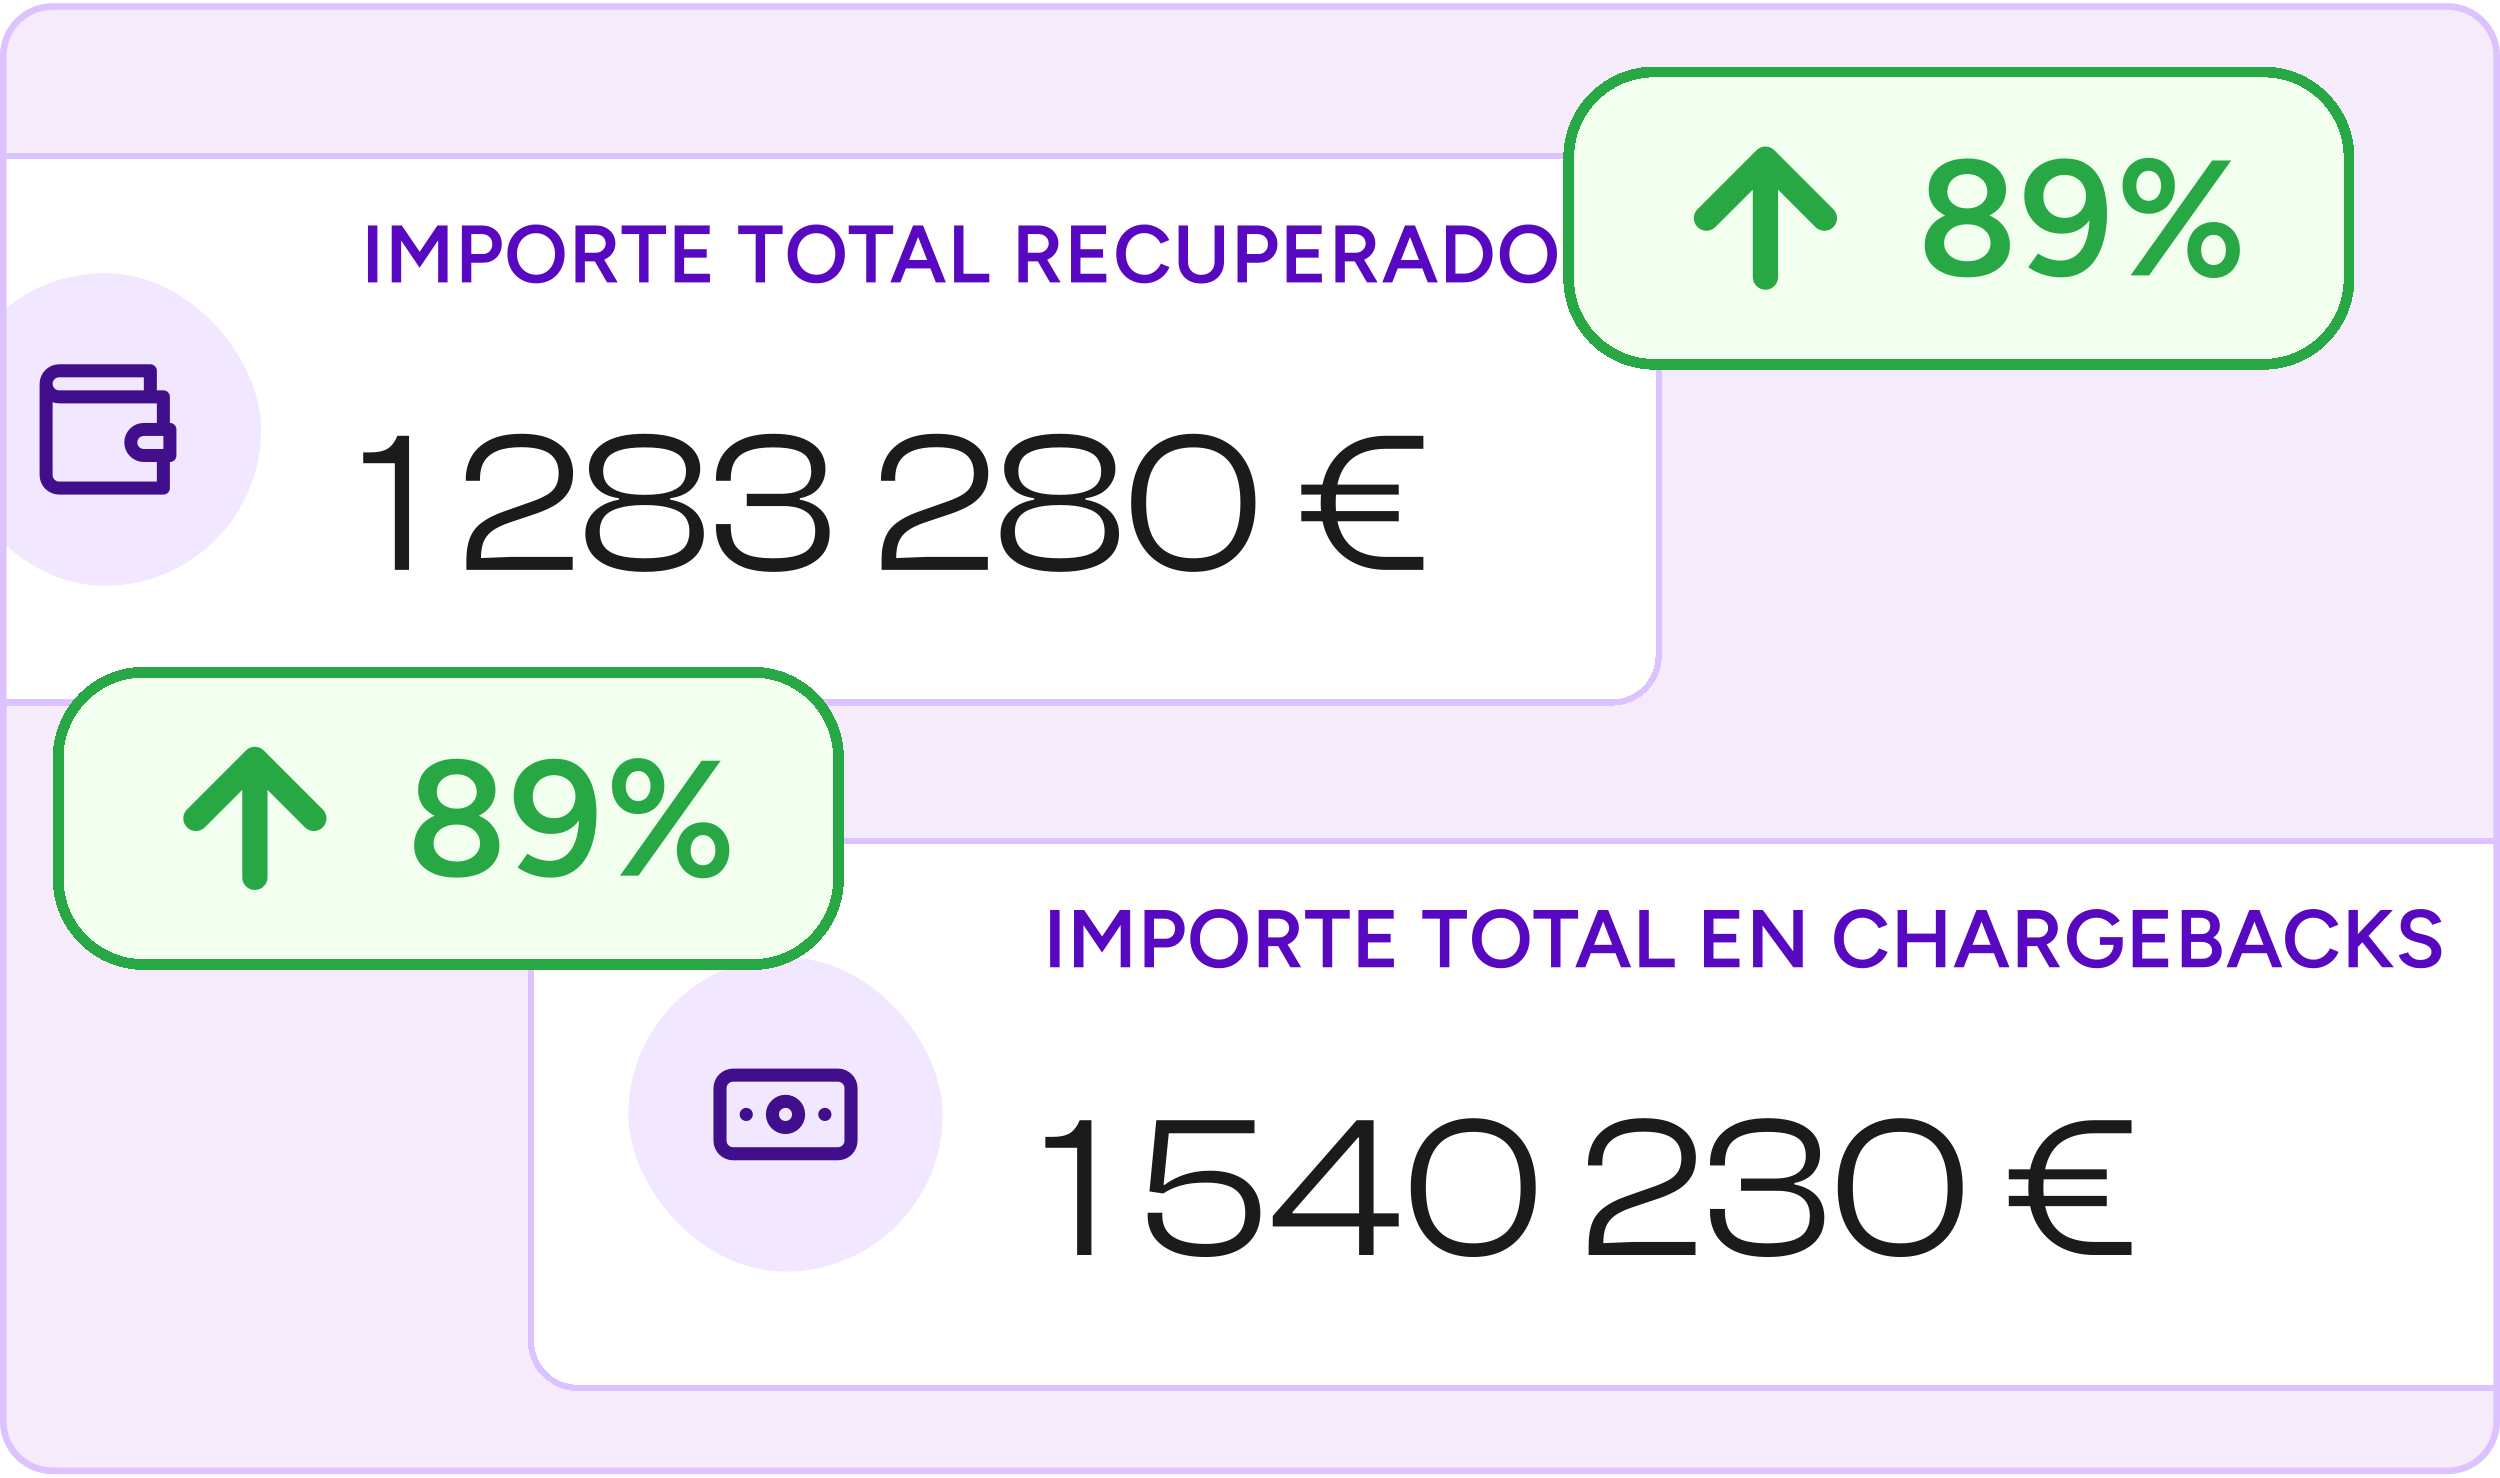 <svg width="379" height="224" viewBox="0 0 379 224" fill="none" xmlns="http://www.w3.org/2000/svg">
<g clip-path="url(#clip0_6464_16281)">
<path d="M0 8.479C0 4.06 3.582 0.479 8 0.479H371C375.418 0.479 379 4.06 379 8.479V215.479C379 219.897 375.418 223.479 371 223.479H8C3.582 223.479 0 219.897 0 215.479V8.479Z" fill="#F5EBFB"/>
<g filter="url(#filter0_d_6464_16281)">
<path d="M-23 29.862C-23 25.672 -19.604 22.275 -15.414 22.275H244.345C248.535 22.275 251.931 25.672 251.931 29.862V98.448C251.931 102.638 248.535 106.034 244.345 106.034H-15.414C-19.604 106.034 -23 102.638 -23 98.448V29.862Z" fill="white" shape-rendering="crispEdges"/>
<path d="M-22.526 29.862C-22.526 25.934 -19.342 22.75 -15.414 22.75H244.345C248.273 22.75 251.457 25.934 251.457 29.862V98.448C251.457 102.376 248.273 105.56 244.345 105.56H-15.414C-19.342 105.56 -22.526 102.376 -22.526 98.448V29.862Z" stroke="#DCC2FE" stroke-width="0.948" shape-rendering="crispEdges"/>
<rect x="-7.828" y="40.448" width="47.414" height="47.414" rx="23.707" fill="#F1E8FF"/>
<path d="M24.769 64.155V59.216H8.965C8.441 59.216 7.938 59.008 7.568 58.637C7.197 58.267 6.989 57.764 6.989 57.24M6.989 57.24C6.989 56.716 7.197 56.214 7.568 55.843C7.938 55.473 8.441 55.265 8.965 55.265H22.794V59.216M6.989 57.24V71.069C6.989 71.593 7.197 72.096 7.568 72.466C7.938 72.837 8.441 73.045 8.965 73.045H24.769V68.106M21.806 64.155C21.282 64.155 20.78 64.363 20.409 64.733C20.039 65.104 19.831 65.606 19.831 66.13C19.831 66.654 20.039 67.157 20.409 67.527C20.78 67.898 21.282 68.106 21.806 68.106H25.757V64.155H21.806Z" stroke="#410F8C" stroke-width="1.976" stroke-linecap="round" stroke-linejoin="round"/>
<path d="M55.782 41.861V33.232H57.212V41.861H55.782ZM59.384 41.861V33.232H60.913L63.625 37.226L66.312 33.232H67.853V41.861H66.424V35.488L63.613 39.642L60.814 35.513V41.861H59.384ZM70.017 41.861V33.232H73.062C73.654 33.232 74.176 33.351 74.628 33.59C75.08 33.828 75.433 34.161 75.688 34.588C75.943 35.007 76.07 35.496 76.07 36.055C76.07 36.597 75.951 37.082 75.713 37.51C75.475 37.937 75.142 38.274 74.714 38.521C74.295 38.759 73.806 38.878 73.247 38.878H71.448V41.861H70.017ZM71.448 37.559H73.223C73.633 37.559 73.971 37.419 74.234 37.14C74.496 36.86 74.628 36.499 74.628 36.055C74.628 35.603 74.48 35.237 74.184 34.958C73.888 34.678 73.506 34.539 73.038 34.539H71.448V37.559ZM81.294 42.009C80.439 42.009 79.683 41.82 79.026 41.442C78.368 41.064 77.851 40.538 77.473 39.864C77.103 39.19 76.918 38.418 76.918 37.547C76.918 36.675 77.103 35.907 77.473 35.241C77.851 34.568 78.364 34.041 79.013 33.663C79.663 33.277 80.411 33.084 81.257 33.084C82.112 33.084 82.864 33.277 83.513 33.663C84.171 34.041 84.68 34.568 85.042 35.241C85.412 35.907 85.596 36.675 85.596 37.547C85.596 38.418 85.412 39.19 85.042 39.864C84.68 40.538 84.175 41.064 83.525 41.442C82.884 41.82 82.141 42.009 81.294 42.009ZM81.294 40.703C81.853 40.703 82.346 40.567 82.773 40.296C83.201 40.025 83.534 39.655 83.772 39.186C84.019 38.71 84.142 38.163 84.142 37.547C84.142 36.938 84.019 36.396 83.772 35.919C83.525 35.443 83.184 35.073 82.749 34.81C82.321 34.539 81.824 34.403 81.257 34.403C80.698 34.403 80.201 34.539 79.766 34.81C79.338 35.073 78.997 35.443 78.742 35.919C78.496 36.388 78.373 36.93 78.373 37.547C78.373 38.163 78.496 38.71 78.742 39.186C78.997 39.655 79.342 40.025 79.778 40.296C80.222 40.567 80.727 40.703 81.294 40.703ZM87.239 41.861V33.232H90.283C90.875 33.232 91.397 33.347 91.849 33.577C92.301 33.807 92.654 34.128 92.909 34.539C93.164 34.941 93.291 35.41 93.291 35.944C93.291 36.478 93.156 36.951 92.885 37.362C92.622 37.773 92.256 38.097 91.787 38.336C91.319 38.566 90.789 38.681 90.197 38.681H88.668V41.861H87.239ZM92.022 41.861L90 38.36L91.109 37.596L93.636 41.861H92.022ZM88.668 37.362H90.345C90.624 37.362 90.871 37.3 91.085 37.177C91.307 37.054 91.483 36.885 91.615 36.671C91.754 36.458 91.824 36.215 91.824 35.944C91.824 35.533 91.676 35.196 91.381 34.933C91.085 34.67 90.703 34.539 90.234 34.539H88.668V37.362ZM96.89 41.861V34.539H94.24V33.232H100.971V34.539H98.32V41.861H96.89ZM102.281 41.861V33.232H107.594V34.539H103.711V36.832H107.138V38.114H103.711V40.555H107.631V41.861H102.281ZM114.56 41.861V34.539H111.909V33.232H118.64V34.539H115.99V41.861H114.56ZM123.784 42.009C122.929 42.009 122.173 41.82 121.516 41.442C120.858 41.064 120.34 40.538 119.962 39.864C119.592 39.19 119.408 38.418 119.408 37.547C119.408 36.675 119.592 35.907 119.962 35.241C120.34 34.568 120.854 34.041 121.503 33.663C122.152 33.277 122.9 33.084 123.747 33.084C124.602 33.084 125.354 33.277 126.003 33.663C126.66 34.041 127.17 34.568 127.531 35.241C127.901 35.907 128.086 36.675 128.086 37.547C128.086 38.418 127.901 39.19 127.531 39.864C127.17 40.538 126.664 41.064 126.015 41.442C125.374 41.82 124.63 42.009 123.784 42.009ZM123.784 40.703C124.343 40.703 124.836 40.567 125.263 40.296C125.691 40.025 126.023 39.655 126.262 39.186C126.508 38.71 126.632 38.163 126.632 37.547C126.632 36.938 126.508 36.396 126.262 35.919C126.015 35.443 125.674 35.073 125.238 34.81C124.811 34.539 124.314 34.403 123.747 34.403C123.188 34.403 122.691 34.539 122.255 34.81C121.828 35.073 121.487 35.443 121.232 35.919C120.985 36.388 120.862 36.93 120.862 37.547C120.862 38.163 120.985 38.71 121.232 39.186C121.487 39.655 121.832 40.025 122.268 40.296C122.711 40.567 123.217 40.703 123.784 40.703ZM131.323 41.861V34.539H128.673V33.232H135.404V34.539H132.753V41.861H131.323ZM141.874 41.861L138.508 33.232H139.938L143.39 41.861H141.874ZM134.983 41.861L138.422 33.232H139.864L136.499 41.861H134.983ZM136.598 39.741V38.471H141.763V39.741H136.598ZM144.638 41.861V33.232H146.068V40.555H149.976V41.861H144.638ZM154.395 41.861V33.232H157.44C158.032 33.232 158.553 33.347 159.005 33.577C159.457 33.807 159.811 34.128 160.066 34.539C160.32 34.941 160.448 35.41 160.448 35.944C160.448 36.478 160.312 36.951 160.041 37.362C159.778 37.773 159.412 38.097 158.944 38.336C158.475 38.566 157.945 38.681 157.354 38.681H155.825V41.861H154.395ZM159.178 41.861L157.156 38.36L158.266 37.596L160.793 41.861H159.178ZM155.825 37.362H157.502C157.781 37.362 158.027 37.3 158.241 37.177C158.463 37.054 158.64 36.885 158.771 36.671C158.911 36.458 158.981 36.215 158.981 35.944C158.981 35.533 158.833 35.196 158.537 34.933C158.241 34.67 157.859 34.539 157.391 34.539H155.825V37.362ZM162.367 41.861V33.232H167.681V34.539H163.797V36.832H167.225V38.114H163.797V40.555H167.718V41.861H162.367ZM173.497 42.009C172.667 42.009 171.928 41.82 171.278 41.442C170.637 41.056 170.132 40.53 169.762 39.864C169.4 39.19 169.22 38.418 169.22 37.547C169.22 36.675 169.4 35.907 169.762 35.241C170.132 34.568 170.637 34.041 171.278 33.663C171.919 33.277 172.655 33.084 173.485 33.084C174.044 33.084 174.57 33.187 175.063 33.392C175.556 33.59 175.992 33.865 176.37 34.218C176.756 34.572 177.052 34.983 177.257 35.451L175.951 35.981C175.803 35.669 175.601 35.394 175.346 35.155C175.1 34.909 174.816 34.719 174.496 34.588C174.175 34.457 173.838 34.391 173.485 34.391C172.943 34.391 172.458 34.526 172.03 34.798C171.611 35.069 171.278 35.443 171.032 35.919C170.793 36.388 170.674 36.93 170.674 37.547C170.674 38.163 170.793 38.71 171.032 39.186C171.278 39.663 171.615 40.037 172.043 40.308C172.478 40.579 172.971 40.715 173.522 40.715C173.884 40.715 174.221 40.645 174.533 40.505C174.853 40.357 175.137 40.156 175.383 39.901C175.638 39.647 175.84 39.351 175.987 39.014L177.294 39.544C177.089 40.029 176.797 40.46 176.419 40.838C176.041 41.208 175.601 41.496 175.1 41.701C174.599 41.907 174.064 42.009 173.497 42.009ZM182.085 42.034C181.403 42.034 180.803 41.898 180.286 41.627C179.776 41.348 179.377 40.957 179.09 40.456C178.81 39.955 178.671 39.371 178.671 38.706V33.232H180.101V38.706C180.101 39.108 180.183 39.462 180.347 39.766C180.52 40.062 180.758 40.296 181.062 40.468C181.366 40.633 181.716 40.715 182.11 40.715C182.513 40.715 182.866 40.633 183.17 40.468C183.483 40.296 183.721 40.062 183.885 39.766C184.05 39.462 184.132 39.108 184.132 38.706V33.232H185.562V38.706C185.562 39.371 185.418 39.955 185.13 40.456C184.851 40.957 184.448 41.348 183.922 41.627C183.404 41.898 182.792 42.034 182.085 42.034ZM187.609 41.861V33.232H190.654C191.246 33.232 191.768 33.351 192.22 33.59C192.672 33.828 193.025 34.161 193.28 34.588C193.535 35.007 193.662 35.496 193.662 36.055C193.662 36.597 193.543 37.082 193.304 37.51C193.066 37.937 192.733 38.274 192.306 38.521C191.887 38.759 191.398 38.878 190.839 38.878H189.039V41.861H187.609ZM189.039 37.559H190.814C191.225 37.559 191.562 37.419 191.825 37.14C192.088 36.86 192.22 36.499 192.22 36.055C192.22 35.603 192.072 35.237 191.776 34.958C191.48 34.678 191.098 34.539 190.629 34.539H189.039V37.559ZM195.052 41.861V33.232H200.365V34.539H196.482V36.832H199.909V38.114H196.482V40.555H200.402V41.861H195.052ZM202.447 41.861V33.232H205.491C206.083 33.232 206.605 33.347 207.057 33.577C207.509 33.807 207.862 34.128 208.117 34.539C208.372 34.941 208.499 35.41 208.499 35.944C208.499 36.478 208.364 36.951 208.093 37.362C207.83 37.773 207.464 38.097 206.995 38.336C206.527 38.566 205.997 38.681 205.405 38.681H203.877V41.861H202.447ZM207.23 41.861L205.208 38.36L206.317 37.596L208.845 41.861H207.23ZM203.877 37.362H205.553C205.833 37.362 206.079 37.3 206.293 37.177C206.515 37.054 206.691 36.885 206.823 36.671C206.963 36.458 207.032 36.215 207.032 35.944C207.032 35.533 206.884 35.196 206.589 34.933C206.293 34.67 205.911 34.539 205.442 34.539H203.877V37.362ZM216.446 41.861L213.081 33.232H214.511L217.962 41.861H216.446ZM209.555 41.861L212.994 33.232H214.437L211.071 41.861H209.555ZM211.17 39.741V38.471H216.335V39.741H211.17ZM219.21 41.861V33.232H221.922C222.769 33.232 223.517 33.417 224.166 33.787C224.823 34.148 225.337 34.654 225.707 35.303C226.085 35.952 226.274 36.7 226.274 37.547C226.274 38.385 226.085 39.129 225.707 39.778C225.337 40.427 224.823 40.937 224.166 41.307C223.517 41.676 222.769 41.861 221.922 41.861H219.21ZM220.64 40.53H221.922C222.325 40.53 222.703 40.456 223.056 40.308C223.41 40.152 223.718 39.938 223.981 39.667C224.244 39.396 224.449 39.079 224.597 38.718C224.745 38.356 224.819 37.966 224.819 37.547C224.819 37.127 224.745 36.737 224.597 36.376C224.449 36.014 224.244 35.697 223.981 35.426C223.718 35.155 223.41 34.946 223.056 34.798C222.703 34.642 222.325 34.563 221.922 34.563H220.64V40.53ZM231.739 42.009C230.884 42.009 230.128 41.82 229.471 41.442C228.813 41.064 228.295 40.538 227.917 39.864C227.547 39.19 227.363 38.418 227.363 37.547C227.363 36.675 227.547 35.907 227.917 35.241C228.295 34.568 228.809 34.041 229.458 33.663C230.107 33.277 230.855 33.084 231.702 33.084C232.557 33.084 233.309 33.277 233.958 33.663C234.615 34.041 235.125 34.568 235.486 35.241C235.856 35.907 236.041 36.675 236.041 37.547C236.041 38.418 235.856 39.19 235.486 39.864C235.125 40.538 234.619 41.064 233.97 41.442C233.329 41.82 232.585 42.009 231.739 42.009ZM231.739 40.703C232.298 40.703 232.791 40.567 233.218 40.296C233.645 40.025 233.978 39.655 234.217 39.186C234.463 38.71 234.586 38.163 234.586 37.547C234.586 36.938 234.463 36.396 234.217 35.919C233.97 35.443 233.629 35.073 233.193 34.81C232.766 34.539 232.269 34.403 231.702 34.403C231.143 34.403 230.646 34.539 230.21 34.81C229.783 35.073 229.442 35.443 229.187 35.919C228.94 36.388 228.817 36.93 228.817 37.547C228.817 38.163 228.94 38.71 229.187 39.186C229.442 39.655 229.787 40.025 230.223 40.296C230.666 40.567 231.172 40.703 231.739 40.703Z" fill="#5708C0"/>
<path d="M62.011 85.447H59.857V69.273H55.062V67.635H56.124C57.257 67.635 58.127 67.453 58.734 67.089C59.341 66.725 59.847 66.067 60.251 65.116H62.011V85.447ZM86.816 85.447H70.703V83.96C70.703 82.645 70.875 81.543 71.219 80.653C71.563 79.742 72.14 78.974 72.949 78.347C73.778 77.699 74.871 77.133 76.226 76.647L80.778 75.039C81.769 74.675 82.548 74.311 83.114 73.947C83.681 73.562 84.085 73.117 84.328 72.611C84.571 72.106 84.692 71.499 84.692 70.791C84.692 69.901 84.48 69.162 84.055 68.576C83.65 67.989 83.023 67.554 82.174 67.271C81.344 66.987 80.282 66.846 78.987 66.846C77.531 66.846 76.347 67.028 75.437 67.392C74.527 67.756 73.849 68.292 73.404 69C72.979 69.708 72.767 70.568 72.767 71.58V71.944H70.612V71.671C70.612 70.457 70.895 69.334 71.462 68.302C72.049 67.251 72.959 66.411 74.193 65.784C75.447 65.136 77.066 64.813 79.048 64.813C80.869 64.813 82.356 65.086 83.509 65.632C84.662 66.178 85.512 66.897 86.058 67.787C86.604 68.677 86.877 69.678 86.877 70.791C86.877 71.843 86.665 72.753 86.24 73.522C85.815 74.27 85.198 74.918 84.389 75.464C83.58 75.99 82.568 76.465 81.354 76.89L77.197 78.286C76.085 78.67 75.215 79.095 74.588 79.56C73.981 80.026 73.546 80.592 73.283 81.26C73.04 81.907 72.918 82.706 72.918 83.657L77.47 83.475H86.816V85.447ZM97.719 85.751C95.879 85.751 94.28 85.538 92.925 85.114C91.59 84.689 90.558 84.041 89.83 83.171C89.102 82.302 88.737 81.219 88.737 79.924C88.737 79.075 88.93 78.306 89.314 77.618C89.698 76.93 90.265 76.344 91.013 75.858C91.782 75.353 92.723 74.999 93.835 74.796V74.584C92.359 74.382 91.226 73.866 90.437 73.036C89.668 72.207 89.284 71.226 89.284 70.093C89.284 68.535 89.992 67.271 91.408 66.3C92.844 65.308 94.948 64.813 97.719 64.813C100.511 64.813 102.615 65.308 104.031 66.3C105.447 67.271 106.155 68.535 106.155 70.093C106.155 71.226 105.761 72.207 104.972 73.036C104.203 73.866 103.08 74.382 101.604 74.584V74.796C102.736 74.999 103.677 75.353 104.426 75.858C105.194 76.344 105.761 76.93 106.125 77.618C106.509 78.306 106.702 79.075 106.702 79.924C106.702 81.219 106.337 82.302 105.609 83.171C104.881 84.041 103.839 84.689 102.484 85.114C101.148 85.538 99.56 85.751 97.719 85.751ZM97.719 83.687C99.338 83.687 100.643 83.546 101.634 83.262C102.625 82.979 103.354 82.544 103.819 81.958C104.284 81.351 104.517 80.562 104.517 79.591C104.517 78.701 104.284 77.962 103.819 77.376C103.354 76.789 102.615 76.354 101.604 76.071C100.612 75.767 99.318 75.615 97.719 75.615C96.141 75.615 94.847 75.767 93.835 76.071C92.824 76.354 92.085 76.789 91.62 77.376C91.155 77.962 90.922 78.701 90.922 79.591C90.922 80.562 91.155 81.351 91.62 81.958C92.085 82.544 92.814 82.979 93.805 83.262C94.817 83.546 96.121 83.687 97.719 83.687ZM97.719 74.068C99.156 74.068 100.339 73.936 101.27 73.674C102.2 73.41 102.888 73.016 103.333 72.49C103.778 71.964 104.001 71.296 104.001 70.487C104.001 69.739 103.809 69.091 103.424 68.545C103.04 67.999 102.382 67.584 101.452 67.301C100.542 67.018 99.297 66.876 97.719 66.876C96.141 66.876 94.897 67.018 93.987 67.301C93.077 67.584 92.419 67.999 92.015 68.545C91.63 69.091 91.438 69.739 91.438 70.487C91.438 71.296 91.661 71.964 92.106 72.49C92.571 73.016 93.259 73.41 94.169 73.674C95.1 73.936 96.283 74.068 97.719 74.068ZM117.278 85.751C115.235 85.751 113.566 85.457 112.271 84.871C110.997 84.264 110.056 83.455 109.449 82.443C108.843 81.411 108.539 80.258 108.539 78.984V78.498H110.785V78.893C110.785 79.965 110.977 80.855 111.361 81.563C111.766 82.271 112.433 82.807 113.364 83.171C114.294 83.515 115.579 83.687 117.218 83.687C118.735 83.687 119.959 83.546 120.889 83.262C121.82 82.979 122.498 82.534 122.923 81.927C123.368 81.3 123.59 80.511 123.59 79.56C123.59 78.266 123.165 77.315 122.316 76.708C121.466 76.081 120.262 75.767 118.705 75.767H113.212V73.916H118.249C119.787 73.916 120.96 73.633 121.769 73.067C122.579 72.48 122.983 71.62 122.983 70.487C122.983 69.678 122.801 69.01 122.437 68.484C122.073 67.938 121.456 67.534 120.586 67.271C119.736 67.008 118.583 66.876 117.127 66.876C115.589 66.876 114.355 67.058 113.425 67.422C112.494 67.766 111.816 68.292 111.391 69C110.987 69.708 110.785 70.599 110.785 71.671V71.944H108.539V71.58C108.539 70.325 108.843 69.193 109.449 68.181C110.077 67.149 111.037 66.33 112.332 65.723C113.627 65.116 115.276 64.813 117.278 64.813C119.767 64.813 121.699 65.288 123.074 66.239C124.45 67.17 125.138 68.474 125.138 70.153C125.138 71.266 124.804 72.227 124.136 73.036C123.489 73.825 122.528 74.341 121.254 74.584V74.796C122.69 75.079 123.803 75.646 124.591 76.496C125.38 77.345 125.775 78.448 125.775 79.803C125.775 81.705 125.016 83.171 123.499 84.203C121.982 85.235 119.908 85.751 117.278 85.751ZM149.758 85.447H133.645V83.96C133.645 82.645 133.817 81.543 134.161 80.653C134.505 79.742 135.081 78.974 135.891 78.347C136.72 77.699 137.813 77.133 139.168 76.647L143.72 75.039C144.711 74.675 145.49 74.311 146.056 73.947C146.623 73.562 147.027 73.117 147.27 72.611C147.513 72.106 147.634 71.499 147.634 70.791C147.634 69.901 147.422 69.162 146.997 68.576C146.592 67.989 145.965 67.554 145.115 67.271C144.286 66.987 143.224 66.846 141.929 66.846C140.473 66.846 139.289 67.028 138.379 67.392C137.469 67.756 136.791 68.292 136.346 69C135.921 69.708 135.709 70.568 135.709 71.58V71.944H133.554V71.671C133.554 70.457 133.837 69.334 134.404 68.302C134.99 67.251 135.901 66.411 137.135 65.784C138.389 65.136 140.007 64.813 141.99 64.813C143.811 64.813 145.298 65.086 146.451 65.632C147.604 66.178 148.453 66.897 149 67.787C149.546 68.677 149.819 69.678 149.819 70.791C149.819 71.843 149.607 72.753 149.182 73.522C148.757 74.27 148.14 74.918 147.331 75.464C146.521 75.99 145.51 76.465 144.296 76.89L140.139 78.286C139.026 78.67 138.156 79.095 137.529 79.56C136.922 80.026 136.487 80.592 136.224 81.26C135.982 81.907 135.86 82.706 135.86 83.657L140.412 83.475H149.758V85.447ZM160.661 85.751C158.82 85.751 157.222 85.538 155.867 85.114C154.532 84.689 153.5 84.041 152.772 83.171C152.043 82.302 151.679 81.219 151.679 79.924C151.679 79.075 151.871 78.306 152.256 77.618C152.64 76.93 153.207 76.344 153.955 75.858C154.724 75.353 155.665 74.999 156.777 74.796V74.584C155.3 74.382 154.168 73.866 153.379 73.036C152.61 72.207 152.225 71.226 152.225 70.093C152.225 68.535 152.933 67.271 154.35 66.3C155.786 65.308 157.89 64.813 160.661 64.813C163.453 64.813 165.557 65.308 166.973 66.3C168.389 67.271 169.097 68.535 169.097 70.093C169.097 71.226 168.703 72.207 167.914 73.036C167.145 73.866 166.022 74.382 164.545 74.584V74.796C165.678 74.999 166.619 75.353 167.368 75.858C168.136 76.344 168.703 76.93 169.067 77.618C169.451 78.306 169.643 79.075 169.643 79.924C169.643 81.219 169.279 82.302 168.551 83.171C167.823 84.041 166.781 84.689 165.425 85.114C164.09 85.538 162.502 85.751 160.661 85.751ZM160.661 83.687C162.28 83.687 163.585 83.546 164.576 83.262C165.567 82.979 166.295 82.544 166.761 81.958C167.226 81.351 167.459 80.562 167.459 79.591C167.459 78.701 167.226 77.962 166.761 77.376C166.295 76.789 165.557 76.354 164.545 76.071C163.554 75.767 162.259 75.615 160.661 75.615C159.083 75.615 157.789 75.767 156.777 76.071C155.766 76.354 155.027 76.789 154.562 77.376C154.097 77.962 153.864 78.701 153.864 79.591C153.864 80.562 154.097 81.351 154.562 81.958C155.027 82.544 155.756 82.979 156.747 83.262C157.758 83.546 159.063 83.687 160.661 83.687ZM160.661 74.068C162.098 74.068 163.281 73.936 164.212 73.674C165.142 73.41 165.83 73.016 166.275 72.49C166.72 71.964 166.943 71.296 166.943 70.487C166.943 69.739 166.75 69.091 166.366 68.545C165.982 67.999 165.324 67.584 164.394 67.301C163.483 67.018 162.239 66.876 160.661 66.876C159.083 66.876 157.839 67.018 156.929 67.301C156.019 67.584 155.361 67.999 154.956 68.545C154.572 69.091 154.38 69.739 154.38 70.487C154.38 71.296 154.602 71.964 155.048 72.49C155.513 73.016 156.201 73.41 157.111 73.674C158.042 73.936 159.225 74.068 160.661 74.068ZM180.918 85.751C178.996 85.751 177.327 85.336 175.911 84.507C174.495 83.657 173.403 82.453 172.634 80.895C171.865 79.318 171.481 77.446 171.481 75.282C171.481 73.097 171.865 71.226 172.634 69.668C173.403 68.11 174.495 66.917 175.911 66.087C177.327 65.238 178.996 64.813 180.918 64.813C182.84 64.813 184.499 65.238 185.895 66.087C187.311 66.917 188.403 68.11 189.172 69.668C189.941 71.226 190.325 73.097 190.325 75.282C190.325 77.446 189.941 79.318 189.172 80.895C188.403 82.453 187.311 83.657 185.895 84.507C184.499 85.336 182.84 85.751 180.918 85.751ZM180.918 83.687C182.476 83.687 183.781 83.384 184.833 82.777C185.905 82.17 186.704 81.25 187.23 80.016C187.776 78.761 188.049 77.183 188.049 75.282C188.049 73.38 187.776 71.812 187.23 70.578C186.704 69.324 185.905 68.394 184.833 67.787C183.781 67.18 182.476 66.876 180.918 66.876C179.34 66.876 178.015 67.18 176.943 67.787C175.891 68.394 175.092 69.324 174.546 70.578C174.02 71.812 173.757 73.38 173.757 75.282C173.757 77.183 174.02 78.761 174.546 80.016C175.092 81.25 175.891 82.17 176.943 82.777C178.015 83.384 179.34 83.687 180.918 83.687ZM215.784 85.447H210.201C208.178 85.447 206.418 85.033 204.921 84.203C203.424 83.374 202.261 82.2 201.431 80.683C200.622 79.166 200.217 77.365 200.217 75.282C200.217 73.198 200.622 71.398 201.431 69.88C202.261 68.363 203.424 67.19 204.921 66.36C206.418 65.531 208.178 65.116 210.201 65.116H215.784V67.089H210.201C208.481 67.089 207.045 67.392 205.892 67.999C204.759 68.586 203.909 69.486 203.343 70.7C202.777 71.893 202.493 73.421 202.493 75.282C202.493 77.123 202.777 78.65 203.343 79.864C203.909 81.078 204.759 81.988 205.892 82.595C207.045 83.181 208.481 83.475 210.201 83.475H215.784V85.447ZM212.052 78.073H197.274V76.526H212.052V78.073ZM212.052 74.038H197.274V72.52H212.052V74.038Z" fill="#1B1B1B"/>
</g>
<g filter="url(#filter1_d_6464_16281)">
<path d="M80 133.682C80 129.47 83.414 126.056 87.626 126.056H378.794C383.006 126.056 386.421 129.47 386.421 133.682V202.308C386.421 206.52 383.006 209.934 378.794 209.934H87.626C83.414 209.934 80 206.52 80 202.308V133.682Z" fill="white" shape-rendering="crispEdges"/>
<path d="M80.477 133.682C80.477 129.733 83.678 126.532 87.626 126.532H378.794C382.743 126.532 385.944 129.733 385.944 133.682V202.308C385.944 206.257 382.743 209.458 378.794 209.458H87.626C83.678 209.458 80.477 206.257 80.477 202.308V133.682Z" stroke="#DCC2FE" stroke-width="0.953" shape-rendering="crispEdges"/>
<rect x="95.252" y="144.163" width="47.664" height="47.664" rx="23.832" fill="#F1E8FF"/>
<path d="M113.126 167.995H113.136M125.042 167.995H125.052M111.14 162.037H127.028C128.125 162.037 129.014 162.926 129.014 164.023V171.967C129.014 173.064 128.125 173.953 127.028 173.953H111.14C110.043 173.953 109.154 173.064 109.154 171.967V164.023C109.154 162.926 110.043 162.037 111.14 162.037ZM121.07 167.995C121.07 169.092 120.181 169.981 119.084 169.981C117.987 169.981 117.098 169.092 117.098 167.995C117.098 166.898 117.987 166.009 119.084 166.009C120.181 166.009 121.07 166.898 121.07 167.995Z" stroke="#410F8C" stroke-width="1.986" stroke-linecap="round" stroke-linejoin="round"/>
<path d="M159.197 145.682V137.007H160.635V145.682H159.197ZM162.818 145.682V137.007H164.355L167.081 141.022L169.783 137.007H171.332V145.682H169.895V139.275L167.069 143.451L164.256 139.299V145.682H162.818ZM173.507 145.682V137.007H176.568C177.163 137.007 177.688 137.127 178.142 137.366C178.597 137.606 178.952 137.94 179.208 138.37C179.464 138.791 179.592 139.283 179.592 139.845C179.592 140.39 179.472 140.877 179.233 141.307C178.993 141.737 178.659 142.075 178.229 142.323C177.808 142.563 177.316 142.683 176.754 142.683H174.945V145.682H173.507ZM174.945 141.357H176.73C177.143 141.357 177.481 141.216 177.746 140.935C178.01 140.654 178.142 140.291 178.142 139.845C178.142 139.39 177.994 139.023 177.696 138.742C177.399 138.461 177.015 138.32 176.544 138.32H174.945V141.357ZM184.844 145.83C183.984 145.83 183.224 145.64 182.563 145.26C181.902 144.88 181.382 144.352 181.002 143.674C180.63 142.997 180.444 142.22 180.444 141.344C180.444 140.469 180.63 139.696 181.002 139.027C181.382 138.349 181.898 137.821 182.551 137.441C183.204 137.052 183.955 136.858 184.806 136.858C185.666 136.858 186.422 137.052 187.074 137.441C187.735 137.821 188.247 138.349 188.611 139.027C188.983 139.696 189.169 140.469 189.169 141.344C189.169 142.22 188.983 142.997 188.611 143.674C188.247 144.352 187.739 144.88 187.087 145.26C186.442 145.64 185.695 145.83 184.844 145.83ZM184.844 144.517C185.405 144.517 185.901 144.38 186.331 144.108C186.76 143.835 187.095 143.463 187.334 142.992C187.582 142.513 187.706 141.964 187.706 141.344C187.706 140.733 187.582 140.188 187.334 139.708C187.087 139.229 186.744 138.857 186.306 138.593C185.876 138.32 185.376 138.184 184.806 138.184C184.245 138.184 183.745 138.32 183.307 138.593C182.877 138.857 182.534 139.229 182.278 139.708C182.03 140.179 181.907 140.725 181.907 141.344C181.907 141.964 182.03 142.513 182.278 142.992C182.534 143.463 182.881 143.835 183.319 144.108C183.765 144.38 184.274 144.517 184.844 144.517ZM190.819 145.682V137.007H193.88C194.475 137.007 195 137.123 195.454 137.354C195.908 137.585 196.264 137.907 196.52 138.32C196.776 138.725 196.904 139.196 196.904 139.733C196.904 140.27 196.768 140.745 196.495 141.158C196.231 141.571 195.863 141.898 195.392 142.137C194.921 142.369 194.388 142.484 193.793 142.484H192.257V145.682H190.819ZM195.628 145.682L193.595 142.162L194.711 141.394L197.251 145.682H195.628ZM192.257 141.158H193.942C194.223 141.158 194.471 141.096 194.686 140.972C194.909 140.849 195.086 140.679 195.219 140.464C195.359 140.25 195.429 140.006 195.429 139.733C195.429 139.32 195.281 138.981 194.983 138.717C194.686 138.453 194.302 138.32 193.831 138.32H192.257V141.158ZM200.522 145.682V138.32H197.857V137.007H204.624V138.32H201.959V145.682H200.522ZM205.941 145.682V137.007H211.282V138.32H207.378V140.625H210.823V141.914H207.378V144.368H211.319V145.682H205.941ZM218.284 145.682V138.32H215.62V137.007H222.386V138.32H219.722V145.682H218.284ZM227.557 145.83C226.698 145.83 225.938 145.64 225.277 145.26C224.616 144.88 224.095 144.352 223.715 143.674C223.344 142.997 223.158 142.22 223.158 141.344C223.158 140.469 223.344 139.696 223.715 139.027C224.095 138.349 224.612 137.821 225.264 137.441C225.917 137.052 226.669 136.858 227.52 136.858C228.379 136.858 229.135 137.052 229.788 137.441C230.449 137.821 230.961 138.349 231.324 139.027C231.696 139.696 231.882 140.469 231.882 141.344C231.882 142.22 231.696 142.997 231.324 143.674C230.961 144.352 230.453 144.88 229.8 145.26C229.156 145.64 228.408 145.83 227.557 145.83ZM227.557 144.517C228.119 144.517 228.615 144.38 229.044 144.108C229.474 143.835 229.808 143.463 230.048 142.992C230.296 142.513 230.42 141.964 230.42 141.344C230.42 140.733 230.296 140.188 230.048 139.708C229.8 139.229 229.457 138.857 229.019 138.593C228.59 138.32 228.09 138.184 227.52 138.184C226.958 138.184 226.458 138.32 226.02 138.593C225.591 138.857 225.248 139.229 224.992 139.708C224.744 140.179 224.62 140.725 224.62 141.344C224.62 141.964 224.744 142.513 224.992 142.992C225.248 143.463 225.595 143.835 226.033 144.108C226.479 144.38 226.987 144.517 227.557 144.517ZM235.136 145.682V138.32H232.472V137.007H239.238V138.32H236.574V145.682H235.136ZM245.742 145.682L242.359 137.007H243.797L247.267 145.682H245.742ZM238.815 145.682L242.272 137.007H243.722L240.339 145.682H238.815ZM240.438 143.55V142.274H245.631V143.55H240.438ZM248.521 145.682V137.007H249.959V144.368H253.887V145.682H248.521ZM258.329 145.682V137.007H263.671V138.32H259.767V140.625H263.212V141.914H259.767V144.368H263.708V145.682H258.329ZM265.763 145.682V137.007H267.25L271.86 143.277V137.007H273.298V145.682H271.86L267.201 139.337V145.682H265.763ZM282.352 145.83C281.518 145.83 280.774 145.64 280.121 145.26C279.477 144.872 278.969 144.343 278.597 143.674C278.234 142.997 278.052 142.22 278.052 141.344C278.052 140.469 278.234 139.696 278.597 139.027C278.969 138.349 279.477 137.821 280.121 137.441C280.766 137.052 281.505 136.858 282.34 136.858C282.901 136.858 283.43 136.961 283.926 137.168C284.422 137.366 284.859 137.643 285.239 137.998C285.628 138.354 285.925 138.767 286.132 139.238L284.818 139.77C284.669 139.456 284.467 139.18 284.211 138.94C283.963 138.692 283.678 138.502 283.356 138.37C283.034 138.238 282.695 138.172 282.34 138.172C281.794 138.172 281.307 138.308 280.877 138.581C280.456 138.853 280.121 139.229 279.873 139.708C279.634 140.179 279.514 140.725 279.514 141.344C279.514 141.964 279.634 142.513 279.873 142.992C280.121 143.472 280.46 143.848 280.89 144.12C281.328 144.393 281.823 144.529 282.377 144.529C282.74 144.529 283.079 144.459 283.393 144.318C283.715 144.17 284 143.967 284.248 143.711C284.504 143.455 284.707 143.158 284.855 142.819L286.169 143.352C285.962 143.839 285.669 144.273 285.289 144.653C284.909 145.025 284.467 145.314 283.963 145.521C283.459 145.727 282.922 145.83 282.352 145.83ZM293.476 145.682V137.007H294.914V145.682H293.476ZM287.677 145.682V137.007H289.114V145.682H287.677ZM288.804 141.89V140.576H294.059V141.89H288.804ZM303.105 145.682L299.722 137.007H301.16L304.63 145.682H303.105ZM296.178 145.682L299.635 137.007H301.085L297.702 145.682H296.178ZM297.801 143.55V142.274H302.994V143.55H297.801ZM305.884 145.682V137.007H308.945C309.54 137.007 310.064 137.123 310.519 137.354C310.973 137.585 311.328 137.907 311.584 138.32C311.841 138.725 311.969 139.196 311.969 139.733C311.969 140.27 311.832 140.745 311.56 141.158C311.295 141.571 310.928 141.898 310.457 142.137C309.986 142.369 309.453 142.484 308.858 142.484H307.321V145.682H305.884ZM310.692 145.682L308.66 142.162L309.775 141.394L312.316 145.682H310.692ZM307.321 141.158H309.007C309.288 141.158 309.536 141.096 309.75 140.972C309.973 140.849 310.151 140.679 310.283 140.464C310.424 140.25 310.494 140.006 310.494 139.733C310.494 139.32 310.345 138.981 310.048 138.717C309.75 138.453 309.366 138.32 308.895 138.32H307.321V141.158ZM317.876 145.83C317.001 145.83 316.22 145.64 315.534 145.26C314.857 144.872 314.324 144.343 313.936 143.674C313.547 142.997 313.353 142.224 313.353 141.357C313.353 140.473 313.547 139.696 313.936 139.027C314.324 138.349 314.857 137.821 315.534 137.441C316.22 137.052 317.001 136.858 317.876 136.858C318.38 136.858 318.851 136.937 319.289 137.094C319.735 137.251 320.136 137.465 320.491 137.738C320.846 138.002 321.136 138.312 321.359 138.667L320.194 139.411C320.037 139.171 319.834 138.957 319.586 138.767C319.339 138.577 319.066 138.432 318.769 138.333C318.479 138.225 318.182 138.172 317.876 138.172C317.281 138.172 316.753 138.308 316.29 138.581C315.836 138.853 315.476 139.229 315.212 139.708C314.948 140.179 314.815 140.729 314.815 141.357C314.815 141.968 314.943 142.513 315.2 142.992C315.464 143.472 315.827 143.848 316.29 144.12C316.761 144.393 317.302 144.529 317.914 144.529C318.393 144.529 318.822 144.43 319.202 144.232C319.582 144.033 319.88 143.757 320.095 143.401C320.318 143.046 320.429 142.637 320.429 142.175L321.805 142.001C321.805 142.786 321.635 143.468 321.297 144.046C320.966 144.616 320.504 145.058 319.909 145.372C319.322 145.678 318.645 145.83 317.876 145.83ZM318.347 142.286V141.121H321.805V142.088L321.036 142.286H318.347ZM323.317 145.682V137.007H328.658V138.32H324.754V140.625H328.199V141.914H324.754V144.368H328.695V145.682H323.317ZM330.75 145.682V137.007H333.613C334.208 137.007 334.72 137.098 335.15 137.28C335.587 137.461 335.926 137.734 336.166 138.097C336.405 138.453 336.525 138.899 336.525 139.436C336.525 139.808 336.434 140.142 336.253 140.44C336.079 140.737 335.831 140.985 335.509 141.183C335.93 141.39 336.253 141.666 336.476 142.013C336.699 142.36 336.81 142.774 336.81 143.253C336.81 143.765 336.695 144.203 336.463 144.566C336.232 144.93 335.906 145.207 335.484 145.397C335.063 145.587 334.563 145.682 333.985 145.682H330.75ZM332.163 144.393H333.873C334.328 144.393 334.687 144.281 334.951 144.058C335.216 143.835 335.348 143.534 335.348 143.154C335.348 142.74 335.199 142.418 334.902 142.187C334.613 141.956 334.204 141.84 333.675 141.84H332.163V144.393ZM332.163 140.65H333.737C334.15 140.65 334.472 140.543 334.703 140.328C334.943 140.105 335.063 139.799 335.063 139.411C335.063 139.014 334.927 138.713 334.654 138.506C334.39 138.292 334.018 138.184 333.539 138.184H332.163V140.65ZM344.473 145.682L341.089 137.007H342.527L345.997 145.682H344.473ZM337.545 145.682L341.003 137.007H342.453L339.069 145.682H337.545ZM339.169 143.55V142.274H344.361V143.55H339.169ZM350.716 145.83C349.881 145.83 349.138 145.64 348.485 145.26C347.841 144.872 347.332 144.343 346.961 143.674C346.597 142.997 346.415 142.22 346.415 141.344C346.415 140.469 346.597 139.696 346.961 139.027C347.332 138.349 347.841 137.821 348.485 137.441C349.129 137.052 349.869 136.858 350.703 136.858C351.265 136.858 351.794 136.961 352.289 137.168C352.785 137.366 353.223 137.643 353.603 137.998C353.991 138.354 354.289 138.767 354.495 139.238L353.182 139.77C353.033 139.456 352.831 139.18 352.575 138.94C352.327 138.692 352.042 138.502 351.719 138.37C351.397 138.238 351.059 138.172 350.703 138.172C350.158 138.172 349.671 138.308 349.241 138.581C348.82 138.853 348.485 139.229 348.237 139.708C347.998 140.179 347.878 140.725 347.878 141.344C347.878 141.964 347.998 142.513 348.237 142.992C348.485 143.472 348.824 143.848 349.253 144.12C349.691 144.393 350.187 144.529 350.74 144.529C351.104 144.529 351.443 144.459 351.757 144.318C352.079 144.17 352.364 143.967 352.612 143.711C352.868 143.455 353.07 143.158 353.219 142.819L354.533 143.352C354.326 143.839 354.033 144.273 353.653 144.653C353.273 145.025 352.831 145.314 352.327 145.521C351.823 145.727 351.286 145.83 350.716 145.83ZM356.932 143.178L356.647 141.518L360.91 137.007H362.757L356.932 143.178ZM356.04 145.682V137.007H357.453V145.682H356.04ZM361.134 145.682L357.639 141.27L358.655 140.39L362.906 145.682H361.134ZM366.99 145.83C366.535 145.83 366.118 145.777 365.738 145.669C365.366 145.562 365.036 145.413 364.747 145.223C364.466 145.033 364.23 144.822 364.04 144.591C363.858 144.352 363.73 144.104 363.656 143.848L365.069 143.414C365.176 143.719 365.387 143.988 365.701 144.219C366.015 144.451 366.403 144.57 366.866 144.579C367.403 144.579 367.828 144.467 368.142 144.244C368.456 144.021 368.613 143.728 368.613 143.364C368.613 143.034 368.481 142.765 368.216 142.559C367.952 142.344 367.597 142.179 367.151 142.063L366.085 141.79C365.68 141.683 365.313 141.526 364.982 141.319C364.66 141.113 364.404 140.853 364.214 140.539C364.032 140.225 363.941 139.853 363.941 139.423C363.941 138.614 364.205 137.986 364.734 137.54C365.263 137.085 366.019 136.858 367.002 136.858C367.556 136.858 368.039 136.945 368.452 137.118C368.873 137.284 369.22 137.515 369.493 137.812C369.766 138.102 369.968 138.432 370.1 138.804L368.712 139.25C368.588 138.919 368.373 138.647 368.068 138.432C367.762 138.217 367.382 138.11 366.928 138.11C366.457 138.11 366.085 138.221 365.812 138.444C365.548 138.667 365.416 138.977 365.416 139.374C365.416 139.696 365.519 139.948 365.726 140.13C365.94 140.303 366.23 140.435 366.593 140.526L367.659 140.787C368.435 140.977 369.039 141.303 369.468 141.766C369.898 142.228 370.113 142.74 370.113 143.302C370.113 143.798 369.993 144.236 369.753 144.616C369.514 144.996 369.158 145.293 368.687 145.508C368.225 145.723 367.659 145.83 366.99 145.83Z" fill="#5708C0"/>
<path d="M165.459 189.308H163.293V173.049H158.474V171.401H159.541C160.68 171.401 161.554 171.218 162.165 170.852C162.775 170.486 163.283 169.825 163.69 168.869H165.459V189.308ZM182.769 189.613C180.898 189.613 179.301 189.358 177.98 188.85C176.678 188.321 175.682 187.589 174.99 186.654C174.319 185.698 173.983 184.59 173.983 183.329V182.902H176.21V183.329C176.21 184.305 176.465 185.118 176.973 185.769C177.481 186.4 178.224 186.867 179.2 187.172C180.176 187.477 181.376 187.63 182.799 187.63C184.081 187.63 185.158 187.477 186.033 187.172C186.928 186.847 187.609 186.338 188.077 185.647C188.544 184.956 188.778 184.051 188.778 182.932C188.778 181.814 188.544 180.919 188.077 180.248C187.629 179.577 186.958 179.089 186.063 178.784C185.189 178.478 184.111 178.326 182.83 178.326C181.284 178.326 180.003 178.478 178.986 178.784C177.99 179.068 177.115 179.465 176.363 179.973L175.57 179.577V178.417L176.546 178.692C176.993 178.326 177.563 177.98 178.254 177.655C178.946 177.309 179.729 177.035 180.603 176.831C181.498 176.628 182.454 176.526 183.47 176.526C184.975 176.526 186.297 176.77 187.436 177.258C188.575 177.746 189.459 178.468 190.09 179.424C190.741 180.36 191.066 181.529 191.066 182.932C191.066 184.295 190.731 185.484 190.059 186.501C189.388 187.498 188.433 188.27 187.192 188.82C185.951 189.348 184.477 189.613 182.769 189.613ZM175.295 168.869H190.181V170.852H177.186L176.271 179.973L174.258 179.668L175.295 168.869ZM212.047 184.976H192.951V183.39L205.671 168.869H207.441L206.373 171.493H205.885L195.94 182.81V182.993H212.047V184.976ZM208.234 189.308H206.037V168.869H208.234V189.308ZM223.357 189.613C221.425 189.613 219.748 189.196 218.324 188.362C216.901 187.508 215.802 186.298 215.03 184.732C214.257 183.146 213.87 181.265 213.87 179.089C213.87 176.892 214.257 175.011 215.03 173.445C215.802 171.879 216.901 170.679 218.324 169.846C219.748 168.992 221.425 168.564 223.357 168.564C225.289 168.564 226.957 168.992 228.36 169.846C229.784 170.679 230.882 171.879 231.655 173.445C232.427 175.011 232.814 176.892 232.814 179.089C232.814 181.265 232.427 183.146 231.655 184.732C230.882 186.298 229.784 187.508 228.36 188.362C226.957 189.196 225.289 189.613 223.357 189.613ZM223.357 187.538C224.923 187.538 226.235 187.233 227.293 186.623C228.37 186.013 229.174 185.088 229.702 183.847C230.251 182.586 230.526 181 230.526 179.089C230.526 177.177 230.251 175.601 229.702 174.36C229.174 173.099 228.37 172.164 227.293 171.554C226.235 170.944 224.923 170.639 223.357 170.639C221.771 170.639 220.439 170.944 219.361 171.554C218.304 172.164 217.501 173.099 216.951 174.36C216.423 175.601 216.158 177.177 216.158 179.089C216.158 181 216.423 182.586 216.951 183.847C217.501 185.088 218.304 186.013 219.361 186.623C220.439 187.233 221.771 187.538 223.357 187.538ZM257.035 189.308H240.837V187.813C240.837 186.491 241.009 185.383 241.355 184.488C241.701 183.573 242.28 182.8 243.094 182.17C243.928 181.519 245.026 180.949 246.388 180.461L250.964 178.845C251.961 178.478 252.744 178.112 253.313 177.746C253.882 177.36 254.289 176.913 254.533 176.404C254.777 175.896 254.899 175.286 254.899 174.574C254.899 173.679 254.686 172.937 254.259 172.347C253.852 171.757 253.221 171.32 252.367 171.035C251.534 170.751 250.466 170.608 249.164 170.608C247.7 170.608 246.51 170.791 245.595 171.157C244.68 171.523 243.999 172.062 243.552 172.774C243.124 173.486 242.911 174.35 242.911 175.367V175.733H240.745V175.458C240.745 174.238 241.03 173.11 241.599 172.072C242.189 171.015 243.104 170.171 244.345 169.541C245.605 168.89 247.232 168.564 249.225 168.564C251.056 168.564 252.55 168.839 253.71 169.388C254.869 169.937 255.723 170.659 256.272 171.554C256.821 172.449 257.096 173.455 257.096 174.574C257.096 175.631 256.882 176.546 256.455 177.319C256.028 178.072 255.408 178.722 254.594 179.272C253.781 179.8 252.764 180.278 251.544 180.705L247.365 182.109C246.246 182.495 245.372 182.922 244.741 183.39C244.131 183.857 243.694 184.427 243.429 185.098C243.185 185.749 243.063 186.552 243.063 187.508L247.639 187.325H257.035V189.308ZM268.026 189.613C265.972 189.613 264.294 189.318 262.992 188.728C261.711 188.118 260.765 187.304 260.155 186.288C259.545 185.25 259.24 184.091 259.24 182.81V182.322H261.498V182.719C261.498 183.796 261.691 184.691 262.077 185.403C262.484 186.115 263.155 186.654 264.09 187.02C265.026 187.365 266.317 187.538 267.965 187.538C269.49 187.538 270.72 187.396 271.656 187.111C272.591 186.827 273.272 186.379 273.699 185.769C274.147 185.139 274.371 184.346 274.371 183.39C274.371 182.088 273.943 181.132 273.089 180.522C272.235 179.892 271.025 179.577 269.459 179.577H263.938V177.716H269.002C270.547 177.716 271.727 177.431 272.54 176.862C273.354 176.272 273.76 175.408 273.76 174.269C273.76 173.455 273.577 172.784 273.211 172.256C272.845 171.706 272.225 171.3 271.351 171.035C270.496 170.771 269.337 170.639 267.873 170.639C266.327 170.639 265.087 170.822 264.151 171.188C263.216 171.534 262.535 172.062 262.108 172.774C261.701 173.486 261.498 174.381 261.498 175.458V175.733H259.24V175.367C259.24 174.106 259.545 172.967 260.155 171.95C260.786 170.913 261.752 170.09 263.053 169.48C264.355 168.869 266.012 168.564 268.026 168.564C270.527 168.564 272.469 169.042 273.852 169.998C275.235 170.934 275.926 172.245 275.926 173.933C275.926 175.052 275.591 176.018 274.92 176.831C274.269 177.624 273.303 178.143 272.022 178.387V178.6C273.466 178.885 274.584 179.455 275.377 180.309C276.17 181.163 276.567 182.271 276.567 183.634C276.567 185.545 275.804 187.02 274.279 188.057C272.754 189.094 270.669 189.613 268.026 189.613ZM288.09 189.613C286.159 189.613 284.481 189.196 283.057 188.362C281.634 187.508 280.535 186.298 279.763 184.732C278.99 183.146 278.604 181.265 278.604 179.089C278.604 176.892 278.99 175.011 279.763 173.445C280.535 171.879 281.634 170.679 283.057 169.846C284.481 168.992 286.159 168.564 288.09 168.564C290.022 168.564 291.69 168.992 293.093 169.846C294.517 170.679 295.615 171.879 296.388 173.445C297.161 175.011 297.547 176.892 297.547 179.089C297.547 181.265 297.161 183.146 296.388 184.732C295.615 186.298 294.517 187.508 293.093 188.362C291.69 189.196 290.022 189.613 288.09 189.613ZM288.09 187.538C289.656 187.538 290.968 187.233 292.026 186.623C293.103 186.013 293.907 185.088 294.435 183.847C294.985 182.586 295.259 181 295.259 179.089C295.259 177.177 294.985 175.601 294.435 174.36C293.907 173.099 293.103 172.164 292.026 171.554C290.968 170.944 289.656 170.639 288.09 170.639C286.504 170.639 285.172 170.944 284.094 171.554C283.037 172.164 282.234 173.099 281.685 174.36C281.156 175.601 280.891 177.177 280.891 179.089C280.891 181 281.156 182.586 281.685 183.847C282.234 185.088 283.037 186.013 284.094 186.623C285.172 187.233 286.504 187.538 288.09 187.538ZM323.14 189.308H317.527C315.494 189.308 313.725 188.891 312.22 188.057C310.715 187.223 309.545 186.044 308.712 184.518C307.898 182.993 307.491 181.183 307.491 179.089C307.491 176.994 307.898 175.184 308.712 173.659C309.545 172.133 310.715 170.954 312.22 170.12C313.725 169.286 315.494 168.869 317.527 168.869H323.14V170.852H317.527C315.799 170.852 314.355 171.157 313.196 171.767C312.057 172.357 311.203 173.262 310.633 174.482C310.064 175.682 309.779 177.218 309.779 179.089C309.779 180.939 310.064 182.475 310.633 183.695C311.203 184.915 312.057 185.83 313.196 186.44C314.355 187.03 315.799 187.325 317.527 187.325H323.14V189.308ZM319.388 181.895H304.532V180.339H319.388V181.895ZM319.388 177.838H304.532V176.313H319.388V177.838Z" fill="#1B1B1B"/>
</g>
<g filter="url(#filter2_d_6464_16281)">
<path d="M237 21.809C237 14.182 243.182 8 250.809 8H343.127C350.754 8 356.936 14.182 356.936 21.809V40.149C356.936 47.775 350.754 53.957 343.127 53.957H250.809C243.182 53.957 237 47.775 237 40.149V21.809Z" fill="#F2FFEF" shape-rendering="crispEdges"/>
<path d="M237.817 21.809C237.817 14.634 243.634 8.817 250.809 8.817H343.127C350.303 8.817 356.119 14.634 356.119 21.809V40.149C356.119 47.324 350.303 53.14 343.127 53.14H250.809C243.634 53.14 237.817 47.324 237.817 40.149V21.809Z" stroke="#28A745" stroke-width="1.634" shape-rendering="crispEdges"/>
<path d="M258.703 30.978L267.639 22.042M267.639 22.042L276.575 30.978M267.639 22.042V39.914" stroke="#28A745" stroke-width="3.83" stroke-linecap="round" stroke-linejoin="round"/>
<path d="M298.235 39.958C296.89 39.958 295.737 39.759 294.774 39.361C293.812 38.946 293.073 38.381 292.559 37.668C292.044 36.938 291.787 36.091 291.787 35.129C291.787 34.1 292.044 33.203 292.559 32.44C293.073 31.66 293.812 31.054 294.774 30.623C295.737 30.175 296.89 29.959 298.235 29.976C299.579 29.959 300.732 30.175 301.695 30.623C302.657 31.054 303.396 31.66 303.91 32.44C304.441 33.203 304.707 34.1 304.707 35.129C304.707 36.091 304.441 36.938 303.91 37.668C303.396 38.381 302.657 38.946 301.695 39.361C300.732 39.759 299.579 39.958 298.235 39.958ZM298.235 37.518C299.264 37.518 300.11 37.261 300.774 36.747C301.438 36.232 301.77 35.577 301.77 34.78C301.77 33.934 301.438 33.245 300.774 32.714C300.11 32.183 299.264 31.917 298.235 31.917C297.554 31.917 296.948 32.033 296.417 32.266C295.903 32.498 295.488 32.838 295.173 33.286C294.874 33.718 294.725 34.216 294.725 34.78C294.725 35.311 294.874 35.784 295.173 36.199C295.488 36.614 295.903 36.938 296.417 37.17C296.948 37.402 297.554 37.518 298.235 37.518ZM298.235 31.27C297.04 31.27 296.003 31.079 295.123 30.698C294.243 30.299 293.563 29.76 293.082 29.079C292.617 28.382 292.385 27.578 292.385 26.665C292.385 25.735 292.617 24.914 293.082 24.2C293.563 23.487 294.243 22.931 295.123 22.532C296.003 22.134 297.04 21.935 298.235 21.935C299.43 21.935 300.467 22.134 301.346 22.532C302.226 22.931 302.906 23.487 303.388 24.2C303.869 24.914 304.11 25.735 304.11 26.665C304.11 27.578 303.869 28.382 303.388 29.079C302.906 29.76 302.226 30.299 301.346 30.698C300.467 31.079 299.43 31.27 298.235 31.27ZM298.235 29.503C299.114 29.503 299.836 29.27 300.4 28.806C300.981 28.324 301.272 27.718 301.272 26.988C301.272 26.192 300.981 25.544 300.4 25.047C299.836 24.549 299.114 24.3 298.235 24.3C297.355 24.3 296.633 24.549 296.069 25.047C295.505 25.544 295.223 26.192 295.223 26.988C295.223 27.718 295.505 28.324 296.069 28.806C296.633 29.27 297.355 29.503 298.235 29.503ZM313.004 21.935C314.198 21.935 315.202 22.159 316.016 22.607C316.829 23.038 317.484 23.636 317.982 24.399C318.497 25.163 318.862 26.042 319.078 27.038C319.31 28.034 319.426 29.104 319.426 30.249C319.426 31.643 319.277 32.938 318.978 34.133C318.696 35.311 318.264 36.34 317.684 37.22C317.119 38.083 316.397 38.755 315.518 39.236C314.655 39.717 313.634 39.958 312.456 39.958C311.56 39.958 310.68 39.825 309.817 39.56C308.954 39.294 308.174 38.912 307.477 38.414L308.971 36.323C309.485 36.688 310.041 36.962 310.639 37.145C311.253 37.328 311.817 37.419 312.331 37.419C313.775 37.419 314.895 36.796 315.692 35.552C316.489 34.307 316.854 32.374 316.787 29.752L317.385 30.2C316.987 31.146 316.372 31.909 315.543 32.49C314.713 33.054 313.725 33.336 312.58 33.336C311.468 33.336 310.481 33.087 309.618 32.589C308.772 32.075 308.1 31.386 307.602 30.523C307.12 29.644 306.88 28.656 306.88 27.561C306.88 26.466 307.129 25.495 307.627 24.648C308.141 23.802 308.855 23.138 309.767 22.657C310.697 22.176 311.775 21.935 313.004 21.935ZM312.979 24.424C312.365 24.424 311.809 24.565 311.311 24.848C310.83 25.113 310.448 25.495 310.166 25.993C309.9 26.474 309.767 27.03 309.767 27.66C309.767 28.291 309.9 28.855 310.166 29.353C310.448 29.851 310.83 30.241 311.311 30.523C311.809 30.805 312.365 30.946 312.979 30.946C313.626 30.946 314.19 30.805 314.671 30.523C315.169 30.241 315.551 29.851 315.817 29.353C316.099 28.855 316.24 28.291 316.24 27.66C316.24 27.03 316.099 26.474 315.817 25.993C315.551 25.495 315.169 25.113 314.671 24.848C314.19 24.565 313.626 24.424 312.979 24.424ZM322.991 39.659L335.363 22.234H338.251L325.804 39.659H322.991ZM335.588 40.057C334.808 40.057 334.119 39.875 333.521 39.51C332.924 39.145 332.451 38.639 332.102 37.991C331.77 37.344 331.605 36.614 331.605 35.801C331.605 34.971 331.77 34.241 332.102 33.61C332.434 32.979 332.899 32.481 333.496 32.116C334.11 31.751 334.808 31.569 335.588 31.569C336.368 31.569 337.056 31.751 337.654 32.116C338.251 32.481 338.716 32.979 339.048 33.61C339.396 34.241 339.57 34.971 339.57 35.801C339.57 36.614 339.396 37.344 339.048 37.991C338.716 38.639 338.251 39.145 337.654 39.51C337.056 39.875 336.368 40.057 335.588 40.057ZM335.588 38.091C336.135 38.091 336.583 37.875 336.932 37.444C337.28 37.012 337.455 36.465 337.455 35.801C337.455 35.153 337.28 34.614 336.932 34.183C336.583 33.734 336.135 33.511 335.588 33.511C335.04 33.511 334.583 33.734 334.218 34.183C333.87 34.614 333.696 35.153 333.696 35.801C333.696 36.465 333.87 37.012 334.218 37.444C334.583 37.875 335.04 38.091 335.588 38.091ZM325.73 30.324C324.966 30.324 324.278 30.142 323.663 29.776C323.066 29.411 322.601 28.905 322.269 28.258C321.938 27.611 321.772 26.881 321.772 26.067C321.772 25.238 321.938 24.507 322.269 23.877C322.601 23.246 323.066 22.748 323.663 22.383C324.278 22.018 324.975 21.835 325.755 21.835C326.535 21.835 327.223 22.018 327.821 22.383C328.418 22.748 328.883 23.246 329.215 23.877C329.547 24.507 329.713 25.238 329.713 26.067C329.713 26.881 329.547 27.611 329.215 28.258C328.883 28.905 328.41 29.411 327.796 29.776C327.198 30.142 326.51 30.324 325.73 30.324ZM325.73 28.358C326.294 28.358 326.75 28.142 327.099 27.71C327.447 27.279 327.622 26.731 327.622 26.067C327.622 25.42 327.447 24.881 327.099 24.449C326.75 24.018 326.294 23.802 325.73 23.802C325.182 23.802 324.734 24.018 324.385 24.449C324.037 24.881 323.863 25.42 323.863 26.067C323.863 26.731 324.037 27.279 324.385 27.71C324.734 28.142 325.182 28.358 325.73 28.358Z" fill="#28A745"/>
</g>
<g filter="url(#filter3_d_6464_16281)">
<path d="M8 112.809C8 105.182 14.182 99 21.809 99H114.127C121.754 99 127.936 105.182 127.936 112.809V131.149C127.936 138.775 121.754 144.957 114.127 144.957H21.809C14.182 144.957 8 138.775 8 131.149V112.809Z" fill="#F2FFEF" shape-rendering="crispEdges"/>
<path d="M8.817 112.809C8.817 105.634 14.634 99.817 21.809 99.817H114.127C121.303 99.817 127.119 105.634 127.119 112.809V131.149C127.119 138.324 121.303 144.14 114.127 144.14H21.809C14.634 144.14 8.817 138.324 8.817 131.149V112.809Z" stroke="#28A745" stroke-width="1.634" shape-rendering="crispEdges"/>
<path d="M29.703 121.978L38.639 113.042M38.639 113.042L47.575 121.978M38.639 113.042V130.914" stroke="#28A745" stroke-width="3.83" stroke-linecap="round" stroke-linejoin="round"/>
<path d="M69.235 130.958C67.89 130.958 66.737 130.759 65.774 130.36C64.812 129.946 64.073 129.381 63.559 128.668C63.044 127.937 62.787 127.091 62.787 126.129C62.787 125.1 63.044 124.203 63.559 123.44C64.073 122.66 64.812 122.054 65.774 121.623C66.737 121.175 67.89 120.959 69.235 120.976C70.579 120.959 71.732 121.175 72.695 121.623C73.657 122.054 74.396 122.66 74.91 123.44C75.441 124.203 75.707 125.1 75.707 126.129C75.707 127.091 75.441 127.937 74.91 128.668C74.396 129.381 73.657 129.946 72.695 130.36C71.732 130.759 70.579 130.958 69.235 130.958ZM69.235 128.518C70.264 128.518 71.11 128.261 71.774 127.747C72.438 127.232 72.769 126.577 72.769 125.78C72.769 124.934 72.438 124.245 71.774 123.714C71.11 123.183 70.264 122.917 69.235 122.917C68.554 122.917 67.948 123.033 67.417 123.266C66.903 123.498 66.488 123.838 66.173 124.286C65.874 124.718 65.725 125.216 65.725 125.78C65.725 126.311 65.874 126.784 66.173 127.199C66.488 127.614 66.903 127.937 67.417 128.17C67.948 128.402 68.554 128.518 69.235 128.518ZM69.235 122.27C68.04 122.27 67.002 122.079 66.123 121.697C65.243 121.299 64.563 120.76 64.082 120.079C63.617 119.382 63.385 118.577 63.385 117.665C63.385 116.735 63.617 115.914 64.082 115.2C64.563 114.487 65.243 113.931 66.123 113.532C67.002 113.134 68.04 112.935 69.235 112.935C70.43 112.935 71.467 113.134 72.346 113.532C73.226 113.931 73.906 114.487 74.388 115.2C74.869 115.914 75.109 116.735 75.109 117.665C75.109 118.577 74.869 119.382 74.388 120.079C73.906 120.76 73.226 121.299 72.346 121.697C71.467 122.079 70.43 122.27 69.235 122.27ZM69.235 120.503C70.114 120.503 70.836 120.27 71.4 119.806C71.981 119.324 72.272 118.719 72.272 117.988C72.272 117.192 71.981 116.544 71.4 116.047C70.836 115.549 70.114 115.3 69.235 115.3C68.355 115.3 67.633 115.549 67.069 116.047C66.505 116.544 66.222 117.192 66.222 117.988C66.222 118.719 66.505 119.324 67.069 119.806C67.633 120.27 68.355 120.503 69.235 120.503ZM84.004 112.935C85.198 112.935 86.203 113.159 87.016 113.607C87.829 114.039 88.484 114.636 88.982 115.399C89.497 116.163 89.862 117.042 90.078 118.038C90.31 119.034 90.426 120.104 90.426 121.249C90.426 122.643 90.277 123.938 89.978 125.133C89.696 126.311 89.264 127.34 88.683 128.22C88.119 129.083 87.397 129.755 86.518 130.236C85.655 130.717 84.634 130.958 83.456 130.958C82.56 130.958 81.68 130.825 80.817 130.56C79.954 130.294 79.174 129.912 78.477 129.414L79.971 127.323C80.485 127.689 81.041 127.962 81.639 128.145C82.253 128.327 82.817 128.419 83.331 128.419C84.775 128.419 85.895 127.796 86.692 126.552C87.489 125.307 87.854 123.374 87.787 120.752L88.385 121.2C87.987 122.146 87.373 122.909 86.543 123.49C85.713 124.054 84.725 124.336 83.58 124.336C82.468 124.336 81.481 124.087 80.618 123.589C79.772 123.075 79.1 122.386 78.602 121.523C78.12 120.644 77.88 119.656 77.88 118.561C77.88 117.466 78.129 116.495 78.626 115.648C79.141 114.802 79.855 114.138 80.767 113.657C81.697 113.176 82.775 112.935 84.004 112.935ZM83.979 115.424C83.365 115.424 82.809 115.565 82.311 115.847C81.829 116.113 81.448 116.495 81.166 116.993C80.9 117.474 80.767 118.03 80.767 118.66C80.767 119.291 80.9 119.855 81.166 120.353C81.448 120.851 81.829 121.241 82.311 121.523C82.809 121.805 83.365 121.946 83.979 121.946C84.626 121.946 85.19 121.805 85.671 121.523C86.169 121.241 86.551 120.851 86.817 120.353C87.099 119.855 87.24 119.291 87.24 118.66C87.24 118.03 87.099 117.474 86.817 116.993C86.551 116.495 86.169 116.113 85.671 115.847C85.19 115.565 84.626 115.424 83.979 115.424ZM93.991 130.659L106.363 113.234H109.251L96.804 130.659H93.991ZM106.588 131.057C105.808 131.057 105.119 130.875 104.521 130.51C103.924 130.145 103.451 129.639 103.102 128.991C102.77 128.344 102.605 127.614 102.605 126.801C102.605 125.971 102.77 125.241 103.102 124.61C103.434 123.979 103.899 123.482 104.496 123.116C105.11 122.751 105.808 122.569 106.588 122.569C107.368 122.569 108.056 122.751 108.654 123.116C109.251 123.482 109.716 123.979 110.048 124.61C110.396 125.241 110.57 125.971 110.57 126.801C110.57 127.614 110.396 128.344 110.048 128.991C109.716 129.639 109.251 130.145 108.654 130.51C108.056 130.875 107.368 131.057 106.588 131.057ZM106.588 129.091C107.135 129.091 107.583 128.875 107.932 128.444C108.28 128.012 108.455 127.464 108.455 126.801C108.455 126.153 108.28 125.614 107.932 125.183C107.583 124.734 107.135 124.51 106.588 124.51C106.04 124.51 105.583 124.734 105.218 125.183C104.87 125.614 104.696 126.153 104.696 126.801C104.696 127.464 104.87 128.012 105.218 128.444C105.583 128.875 106.04 129.091 106.588 129.091ZM96.73 121.324C95.966 121.324 95.278 121.142 94.663 120.776C94.066 120.411 93.601 119.905 93.269 119.258C92.938 118.611 92.772 117.88 92.772 117.067C92.772 116.237 92.938 115.507 93.269 114.877C93.601 114.246 94.066 113.748 94.663 113.383C95.278 113.018 95.975 112.835 96.754 112.835C97.534 112.835 98.223 113.018 98.821 113.383C99.418 113.748 99.883 114.246 100.215 114.877C100.547 115.507 100.713 116.237 100.713 117.067C100.713 117.88 100.547 118.611 100.215 119.258C99.883 119.905 99.41 120.411 98.796 120.776C98.198 121.142 97.51 121.324 96.73 121.324ZM96.73 119.357C97.294 119.357 97.75 119.142 98.099 118.71C98.447 118.279 98.621 117.731 98.621 117.067C98.621 116.42 98.447 115.881 98.099 115.449C97.75 115.018 97.294 114.802 96.73 114.802C96.182 114.802 95.734 115.018 95.385 115.449C95.037 115.881 94.863 116.42 94.863 117.067C94.863 117.731 95.037 118.279 95.385 118.71C95.734 119.142 96.182 119.357 96.73 119.357Z" fill="#28A745"/>
</g>
</g>
<path d="M0.5 8.479C0.5 4.336 3.858 0.979 8 0.979H371C375.142 0.979 378.5 4.336 378.5 8.479V215.479C378.5 219.621 375.142 222.979 371 222.979H8C3.858 222.979 0.5 219.621 0.5 215.479V8.479Z" stroke="#DCC2FE"/>
<defs>
<filter id="filter0_d_6464_16281" x="-28.69" y="17.534" width="286.31" height="95.138" filterUnits="userSpaceOnUse" color-interpolation-filters="sRGB">
<feFlood flood-opacity="0" result="BackgroundImageFix"/>
<feColorMatrix in="SourceAlpha" type="matrix" values="0 0 0 0 0 0 0 0 0 0 0 0 0 0 0 0 0 0 127 0" result="hardAlpha"/>
<feOffset dy="0.948"/>
<feGaussianBlur stdDeviation="2.845"/>
<feComposite in2="hardAlpha" operator="out"/>
<feColorMatrix type="matrix" values="0 0 0 0 0.078 0 0 0 0 0.039 0 0 0 0 0.141 0 0 0 0.1 0"/>
<feBlend mode="normal" in2="BackgroundImageFix" result="effect1_dropShadow_6464_16281"/>
<feBlend mode="normal" in="SourceGraphic" in2="effect1_dropShadow_6464_16281" result="shape"/>
</filter>
<filter id="filter1_d_6464_16281" x="74.28" y="121.289" width="317.86" height="95.318" filterUnits="userSpaceOnUse" color-interpolation-filters="sRGB">
<feFlood flood-opacity="0" result="BackgroundImageFix"/>
<feColorMatrix in="SourceAlpha" type="matrix" values="0 0 0 0 0 0 0 0 0 0 0 0 0 0 0 0 0 0 127 0" result="hardAlpha"/>
<feOffset dy="0.953"/>
<feGaussianBlur stdDeviation="2.86"/>
<feComposite in2="hardAlpha" operator="out"/>
<feColorMatrix type="matrix" values="0 0 0 0 0.078 0 0 0 0 0.039 0 0 0 0 0.141 0 0 0 0.1 0"/>
<feBlend mode="normal" in2="BackgroundImageFix" result="effect1_dropShadow_6464_16281"/>
<feBlend mode="normal" in="SourceGraphic" in2="effect1_dropShadow_6464_16281" result="shape"/>
</filter>
<filter id="filter2_d_6464_16281" x="234.911" y="8" width="124.114" height="50.135" filterUnits="userSpaceOnUse" color-interpolation-filters="sRGB">
<feFlood flood-opacity="0" result="BackgroundImageFix"/>
<feColorMatrix in="SourceAlpha" type="matrix" values="0 0 0 0 0 0 0 0 0 0 0 0 0 0 0 0 0 0 127 0" result="hardAlpha"/>
<feOffset dy="2.089"/>
<feGaussianBlur stdDeviation="1.044"/>
<feComposite in2="hardAlpha" operator="out"/>
<feColorMatrix type="matrix" values="0 0 0 0 0 0 0 0 0 0 0 0 0 0 0 0 0 0 0.25 0"/>
<feBlend mode="normal" in2="BackgroundImageFix" result="effect1_dropShadow_6464_16281"/>
<feBlend mode="normal" in="SourceGraphic" in2="effect1_dropShadow_6464_16281" result="shape"/>
</filter>
<filter id="filter3_d_6464_16281" x="5.911" y="99" width="124.114" height="50.135" filterUnits="userSpaceOnUse" color-interpolation-filters="sRGB">
<feFlood flood-opacity="0" result="BackgroundImageFix"/>
<feColorMatrix in="SourceAlpha" type="matrix" values="0 0 0 0 0 0 0 0 0 0 0 0 0 0 0 0 0 0 127 0" result="hardAlpha"/>
<feOffset dy="2.089"/>
<feGaussianBlur stdDeviation="1.044"/>
<feComposite in2="hardAlpha" operator="out"/>
<feColorMatrix type="matrix" values="0 0 0 0 0 0 0 0 0 0 0 0 0 0 0 0 0 0 0.25 0"/>
<feBlend mode="normal" in2="BackgroundImageFix" result="effect1_dropShadow_6464_16281"/>
<feBlend mode="normal" in="SourceGraphic" in2="effect1_dropShadow_6464_16281" result="shape"/>
</filter>
<clipPath id="clip0_6464_16281">
<path d="M0 8.479C0 4.06 3.582 0.479 8 0.479H371C375.418 0.479 379 4.06 379 8.479V215.479C379 219.897 375.418 223.479 371 223.479H8C3.582 223.479 0 219.897 0 215.479V8.479Z" fill="white"/>
</clipPath>
</defs>
</svg>
